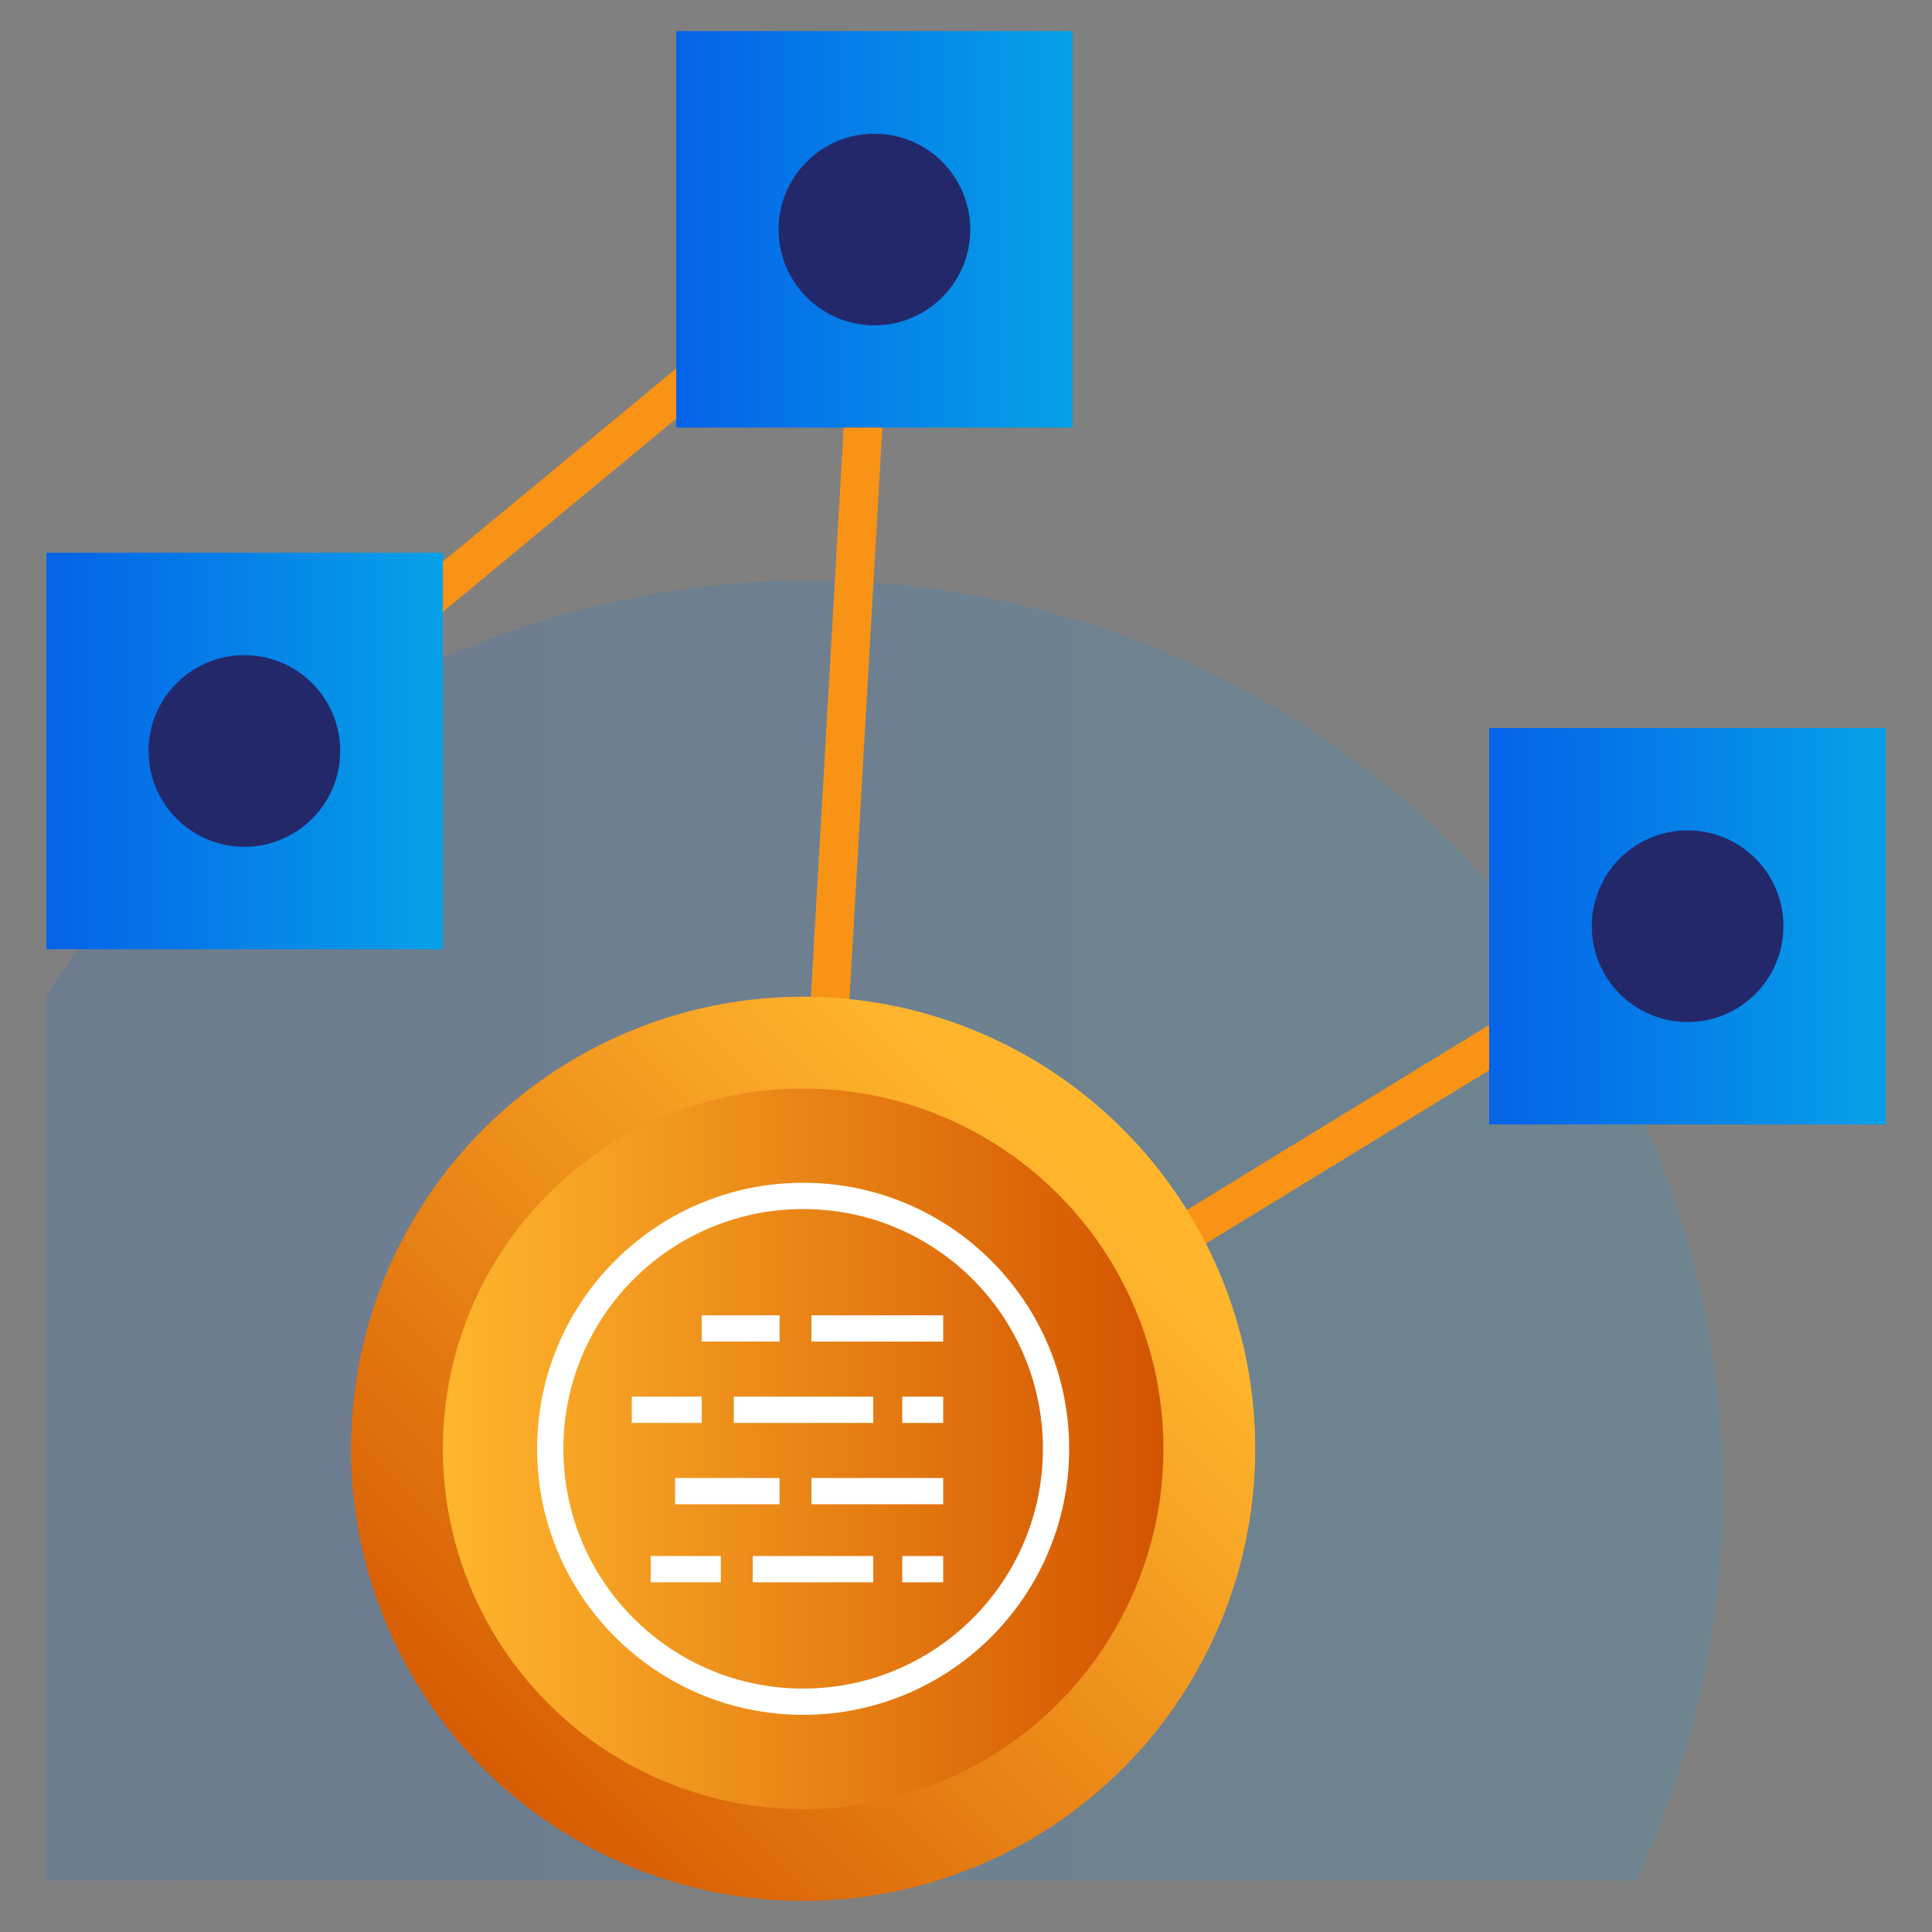 <svg id="Layer_1" data-name="Layer 1" xmlns="http://www.w3.org/2000/svg" xmlns:xlink="http://www.w3.org/1999/xlink" viewBox="0 0 100 100"><rect x="0" y="0" width="100" height="100" fill="#808080" stroke="none"/><defs><style>.cls-1{opacity:0.15;fill:url(#linear-gradient);}.cls-2,.cls-9{fill:none;stroke-miterlimit:10;}.cls-2{stroke:#f99316;stroke-width:2px;}.cls-3{fill:url(#linear-gradient-2);}.cls-4{fill:#23286b;}.cls-5{fill:url(#linear-gradient-3);}.cls-6{fill:url(#linear-gradient-4);}.cls-7{fill:url(#linear-gradient-5);}.cls-8{fill:url(#linear-gradient-6);}.cls-9{stroke:#fff;stroke-width:1.36px;}</style><linearGradient id="linear-gradient" x1="10.82" y1="63.67" x2="97.61" y2="63.67" gradientTransform="matrix(-1, 0, 0, 1, 100, 0)" gradientUnits="userSpaceOnUse"><stop offset="0" stop-color="#05a1e8"/><stop offset="1" stop-color="#0562e8"/></linearGradient><linearGradient id="linear-gradient-2" x1="2.39" y1="47.94" x2="22.91" y2="47.94" gradientTransform="matrix(1, 0, 0, -1, 74.69, 95.88)" xlink:href="#linear-gradient"/><linearGradient id="linear-gradient-3" x1="44.48" y1="11.88" x2="65" y2="11.88" gradientTransform="matrix(1, 0, 0, -1, -9.48, 23.75)" xlink:href="#linear-gradient"/><linearGradient id="linear-gradient-4" x1="77.08" y1="38.87" x2="97.61" y2="38.87" gradientTransform="matrix(1, 0, 0, -1, -74.69, 77.74)" xlink:href="#linear-gradient"/><linearGradient id="linear-gradient-5" x1="-981.63" y1="6447.6" x2="-934.84" y2="6447.6" gradientTransform="matrix(0.71, -0.71, -0.71, -0.71, 5278.28, 3956.56)" gradientUnits="userSpaceOnUse"><stop offset="0" stop-color="#d35400"/><stop offset="1" stop-color="#ffb62d"/></linearGradient><linearGradient id="linear-gradient-6" x1="39.78" y1="74.99" x2="77.08" y2="74.99" gradientTransform="matrix(-1, 0, 0, 1, 100, 0)" xlink:href="#linear-gradient-5"/></defs><path class="cls-1" d="M2.39,51.55V97.34H84.67A47.19,47.19,0,0,0,2.39,51.55Z"/><polyline class="cls-2" points="87.35 47.94 41.57 75.95 45.26 11.88 12.65 38.87"/><rect class="cls-3" x="77.09" y="37.68" width="20.52" height="20.52" transform="translate(174.69 95.88) rotate(-180)"/><circle class="cls-4" cx="87.35" cy="47.94" r="4.96"/><rect class="cls-5" x="35" y="1.62" width="20.52" height="20.52" transform="translate(90.52 23.75) rotate(-180)"/><circle class="cls-4" cx="45.26" cy="11.88" r="4.96"/><rect class="cls-6" x="2.39" y="28.61" width="20.52" height="20.52" transform="translate(25.31 77.74) rotate(-180)"/><circle class="cls-4" cx="12.65" cy="38.87" r="4.96"/><circle class="cls-7" cx="41.57" cy="74.99" r="23.4"/><circle class="cls-8" cx="41.57" cy="74.99" r="18.65"/><line class="cls-9" x1="48.82" y1="68.76" x2="42" y2="68.76"/><line class="cls-9" x1="40.35" y1="68.76" x2="36.32" y2="68.76"/><line class="cls-9" x1="48.82" y1="77.18" x2="42" y2="77.18"/><line class="cls-9" x1="40.35" y1="77.18" x2="34.94" y2="77.18"/><line class="cls-9" x1="45.2" y1="72.97" x2="37.98" y2="72.97"/><line class="cls-9" x1="36.32" y1="72.97" x2="32.7" y2="72.97"/><line class="cls-9" x1="48.82" y1="72.97" x2="46.7" y2="72.97"/><line class="cls-9" x1="45.2" y1="81.22" x2="38.96" y2="81.22"/><line class="cls-9" x1="37.31" y1="81.22" x2="33.68" y2="81.22"/><line class="cls-9" x1="48.82" y1="81.22" x2="46.7" y2="81.22"/><circle class="cls-9" cx="41.57" cy="74.99" r="13.09"/></svg>